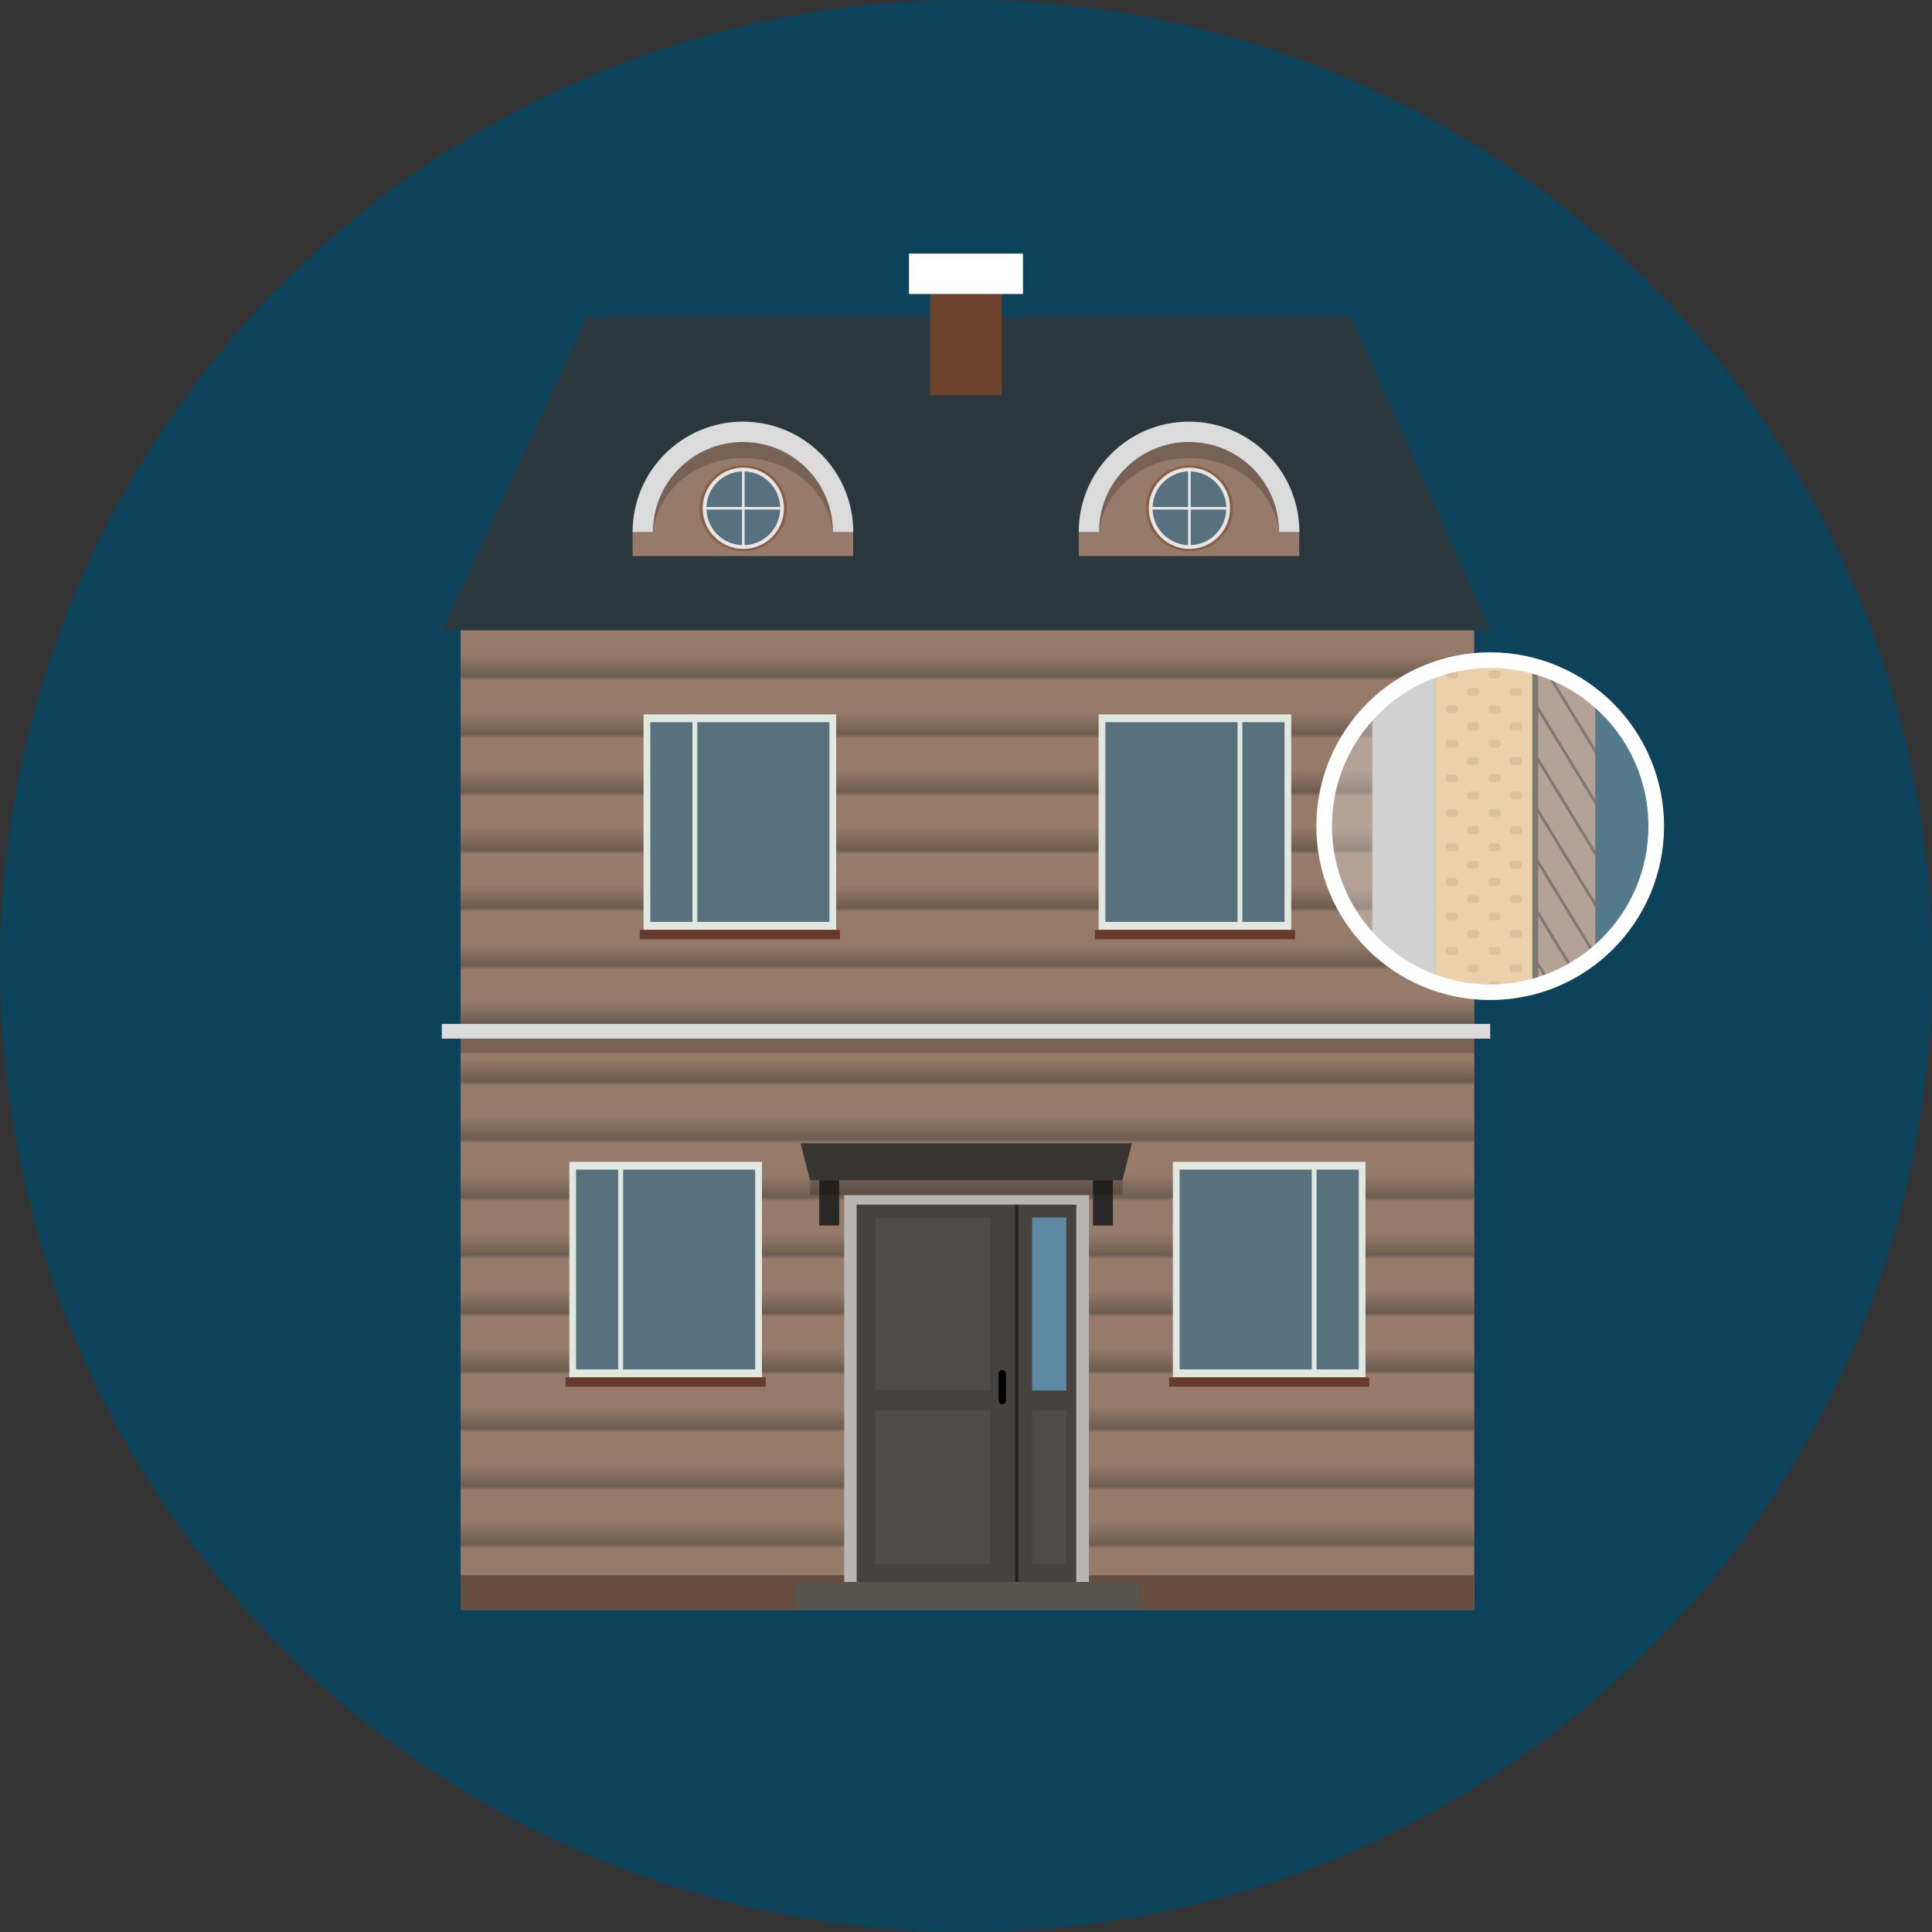 <?xml version="1.0" encoding="UTF-8"?><svg id="Layer_1" xmlns="http://www.w3.org/2000/svg" width="160" height="160" xmlns:xlink="http://www.w3.org/1999/xlink" viewBox="0 0 160 160"><rect x="0" y="0" width="160" height="160" fill="#333333" stroke="none"/><defs><style>.cls-1{fill:#bdbdbd;}.cls-1,.cls-2,.cls-3,.cls-4,.cls-5,.cls-6,.cls-7,.cls-8,.cls-9,.cls-10,.cls-11,.cls-12,.cls-13,.cls-14,.cls-15,.cls-16,.cls-17,.cls-18,.cls-19,.cls-20,.cls-21,.cls-22,.cls-23,.cls-24,.cls-25,.cls-26,.cls-27,.cls-28,.cls-29,.cls-30,.cls-31,.cls-32,.cls-33,.cls-34,.cls-35,.cls-36,.cls-37,.cls-38,.cls-39,.cls-40,.cls-41,.cls-42,.cls-43,.cls-44{stroke-width:0px;}.cls-2{fill:#8a5e45;}.cls-3{fill:url(#linear-gradient-12);}.cls-4{fill:url(#linear-gradient-17);}.cls-5{fill:url(#linear-gradient);}.cls-45{opacity:.3;stroke:#29abe2;stroke-linejoin:round;stroke-width:.431px;}.cls-45,.cls-32{fill:#fff;}.cls-6{fill:#58717f;}.cls-7{fill:#683a2d;}.cls-8{fill:#2a373c;}.cls-8,.cls-17,.cls-19,.cls-23,.cls-32,.cls-40,.cls-44{fill-rule:evenodd;}.cls-46{opacity:.5;}.cls-9{fill:url(#linear-gradient-6);}.cls-10{fill:#e3bc84;}.cls-11{fill:#0c425a;}.cls-12{fill:#e6e6e6;}.cls-14{fill:url(#linear-gradient-15);}.cls-15{fill:url(#linear-gradient-11);}.cls-16{fill:url(#linear-gradient-5);}.cls-17,.cls-25{fill:#967b6b;}.cls-18,.cls-47{fill:none;}.cls-19{fill:#6b422b;}.cls-20,.cls-44{opacity:.2;}.cls-48{clip-path:url(#clippath-1);}.cls-21{fill:#b8b6b4;}.cls-22{fill:#4e4c48;}.cls-23{fill:#664e40;}.cls-24{fill:url(#linear-gradient-13);}.cls-47{stroke:#fff;stroke-miterlimit:10;stroke-width:1.294px;}.cls-26{fill:#e1e8df;}.cls-27{fill:url(#linear-gradient-16);}.cls-28{fill:url(#linear-gradient-14);}.cls-29{fill:#5f8aa5;}.cls-30{fill:url(#linear-gradient-2);}.cls-31{fill:#c9a875;}.cls-33{fill:url(#linear-gradient-7);}.cls-34{fill:url(#linear-gradient-3);}.cls-49{clip-path:url(#clippath);}.cls-35{fill:url(#linear-gradient-9);}.cls-36{fill:#292826;}.cls-37{fill:#45423f;}.cls-38{fill:url(#linear-gradient-8);}.cls-39{fill:#373532;}.cls-40{fill:#585551;}.cls-41{fill:url(#linear-gradient-10);}.cls-42{fill:#dadbda;}.cls-43{fill:url(#linear-gradient-4);}</style><linearGradient id="linear-gradient" x1="80.117" y1="56.35" x2="80.117" y2="54.154" gradientUnits="userSpaceOnUse"><stop offset="0" stop-color="#967b6b"/><stop offset=".15" stop-color="#433f36"/><stop offset="1" stop-color="#967b6b"/></linearGradient><linearGradient id="linear-gradient-2" y1="61.142" y2="58.946" xlink:href="#linear-gradient"/><linearGradient id="linear-gradient-3" y1="65.933" y2="63.737" xlink:href="#linear-gradient"/><linearGradient id="linear-gradient-4" y1="70.724" y2="68.528" xlink:href="#linear-gradient"/><linearGradient id="linear-gradient-5" y1="75.516" y2="73.32" xlink:href="#linear-gradient"/><linearGradient id="linear-gradient-6" y1="80.307" y2="78.111" xlink:href="#linear-gradient"/><linearGradient id="linear-gradient-7" y1="85.098" y2="82.902" xlink:href="#linear-gradient"/><linearGradient id="linear-gradient-8" y1="89.889" y2="87.693" xlink:href="#linear-gradient"/><linearGradient id="linear-gradient-9" y1="94.681" y2="92.485" xlink:href="#linear-gradient"/><linearGradient id="linear-gradient-10" y1="99.472" y2="97.276" xlink:href="#linear-gradient"/><linearGradient id="linear-gradient-11" y1="104.263" y2="102.067" xlink:href="#linear-gradient"/><linearGradient id="linear-gradient-12" y1="109.055" y2="106.859" xlink:href="#linear-gradient"/><linearGradient id="linear-gradient-13" y1="113.846" y2="111.65" xlink:href="#linear-gradient"/><linearGradient id="linear-gradient-14" y1="118.637" y2="116.441" xlink:href="#linear-gradient"/><linearGradient id="linear-gradient-15" y1="123.428" y2="121.232" xlink:href="#linear-gradient"/><linearGradient id="linear-gradient-16" y1="128.22" y2="126.024" xlink:href="#linear-gradient"/><clipPath id="clippath"><circle class="cls-18" cx="123.411" cy="68.421" r="13.751"/></clipPath><linearGradient id="linear-gradient-17" x1="126.9" y1="69.663" x2="132.131" y2="69.663" gradientTransform="translate(259.031 139.327) rotate(180)" gradientUnits="userSpaceOnUse"><stop offset=".15" stop-color="#433f36"/><stop offset=".908" stop-color="#464138"/></linearGradient><clipPath id="clippath-1"><circle class="cls-18" cx="123.411" cy="68.635" r="13.751"/></clipPath></defs><circle class="cls-11" cx="80" cy="80" r="80"/><polygon class="cls-17" points="38.145 97.861 38.145 52.186 122.088 52.186 122.088 133.33 38.145 133.33 38.145 97.861"/><g class="cls-46"><rect class="cls-5" x="38.145" y="54.154" width="83.943" height="2.196"/><rect class="cls-30" x="38.145" y="58.946" width="83.943" height="2.196"/><rect class="cls-34" x="38.145" y="63.737" width="83.943" height="2.196"/><rect class="cls-43" x="38.145" y="68.528" width="83.943" height="2.196"/><rect class="cls-16" x="38.145" y="73.32" width="83.943" height="2.196"/><rect class="cls-9" x="38.145" y="78.111" width="83.943" height="2.196"/><rect class="cls-33" x="38.145" y="82.902" width="83.943" height="2.196"/><rect class="cls-38" x="38.145" y="87.693" width="83.943" height="2.196"/><rect class="cls-35" x="38.145" y="92.485" width="83.943" height="2.196"/><rect class="cls-41" x="38.145" y="97.276" width="83.943" height="2.196"/><rect class="cls-15" x="38.145" y="102.067" width="83.943" height="2.196"/><rect class="cls-3" x="38.145" y="106.859" width="83.943" height="2.196"/><rect class="cls-24" x="38.145" y="111.65" width="83.943" height="2.196"/><rect class="cls-28" x="38.145" y="116.441" width="83.943" height="2.196"/><rect class="cls-14" x="38.145" y="121.232" width="83.943" height="2.196"/><rect class="cls-27" x="38.145" y="126.024" width="83.943" height="2.196"/></g><polygon class="cls-8" points="36.589 52.186 123.411 52.186 111.88 26.236 48.608 26.236 36.589 52.186 36.589 52.186"/><polygon class="cls-23" points="38.145 133.33 38.145 130.455 122.088 130.455 122.088 133.33 38.145 133.33 38.145 133.33"/><rect class="cls-20" x="38.145" y="85.982" width="83.943" height="1.227" transform="translate(160.233 173.191) rotate(-180)"/><polygon class="cls-19" points="77.038 24.35 82.962 24.35 82.962 32.739 77.038 32.739 77.038 24.35 77.038 24.35"/><polygon class="cls-32" points="75.281 21 84.719 21 84.719 24.35 75.281 24.35 75.281 21 75.281 21"/><path class="cls-17" d="m70.656,46.052h-18.265v-2.12s3.098-8.327,9.167-8.327,9.098,8.327,9.098,8.327v2.12Z"/><ellipse class="cls-2" cx="61.558" cy="42.093" rx="3.609" ry="3.558"/><circle class="cls-12" cx="61.558" cy="42.093" r="3.366"/><path class="cls-6" d="m58.506,42.201c.056,1.602,1.342,2.888,2.944,2.944v-2.944h-2.944Z"/><path class="cls-6" d="m61.45,39.041c-1.602.056-2.888,1.342-2.944,2.944h2.944v-2.944Z"/><path class="cls-6" d="m61.666,45.145c1.602-.056,2.888-1.342,2.944-2.944h-2.944v2.944Z"/><path class="cls-6" d="m64.61,41.985c-.056-1.602-1.342-2.888-2.944-2.944v2.944h2.944Z"/><path class="cls-44" d="m61.529,37.935c3.881,0,7.071,2.685,7.439,6.12.024-.219.036-.441.036-.666,0-3.748-3.347-6.786-7.476-6.786s-7.476,3.038-7.476,6.786c0,.225.013.447.036.666.369-3.435,3.558-6.12,7.439-6.12Z"/><path class="cls-42" d="m61.527,34.919c-5.046,0-9.136,4.09-9.136,9.136h1.683c0-4.116,3.337-7.453,7.453-7.453s7.453,3.337,7.453,7.453h1.683c0-5.046-4.09-9.136-9.136-9.136Z"/><path class="cls-17" d="m107.602,46.052h-18.265v-2.12s3.098-8.327,9.167-8.327,9.098,8.327,9.098,8.327v2.12Z"/><ellipse class="cls-2" cx="98.504" cy="42.093" rx="3.609" ry="3.558"/><circle class="cls-12" cx="98.504" cy="42.093" r="3.366"/><path class="cls-6" d="m95.452,42.201c.056,1.602,1.342,2.888,2.944,2.944v-2.944h-2.944Z"/><path class="cls-6" d="m98.396,39.041c-1.602.056-2.888,1.342-2.944,2.944h2.944v-2.944Z"/><path class="cls-6" d="m98.612,45.145c1.602-.056,2.888-1.342,2.944-2.944h-2.944v2.944Z"/><path class="cls-6" d="m101.556,41.985c-.056-1.602-1.342-2.888-2.944-2.944v2.944h2.944Z"/><path class="cls-44" d="m98.475,37.935c3.881,0,7.071,2.685,7.439,6.12.024-.219.036-.441.036-.666,0-3.748-3.347-6.786-7.476-6.786s-7.476,3.038-7.476,6.786c0,.225.013.447.036.666.369-3.435,3.558-6.12,7.439-6.12Z"/><path class="cls-42" d="m98.473,34.919c-5.046,0-9.136,4.09-9.136,9.136h1.683c0-4.116,3.337-7.453,7.453-7.453s7.453,3.337,7.453,7.453h1.683c0-5.046-4.09-9.136-9.136-9.136Z"/><rect class="cls-26" x="97.132" y="96.218" width="15.95" height="17.847"/><rect class="cls-6" x="97.691" y="96.865" width="10.941" height="16.54"/><rect class="cls-6" x="109.031" y="96.865" width="3.497" height="16.54"/><rect class="cls-7" x="96.821" y="114.065" width="16.573" height=".777"/><rect class="cls-26" x="47.151" y="96.218" width="15.95" height="17.847" transform="translate(110.252 210.284) rotate(180)"/><rect class="cls-6" x="51.602" y="96.865" width="10.941" height="16.54"/><rect class="cls-6" x="47.705" y="96.865" width="3.497" height="16.54"/><rect class="cls-7" x="46.84" y="114.065" width="16.573" height=".777" transform="translate(110.252 228.908) rotate(180)"/><rect class="cls-26" x="90.986" y="59.161" width="15.95" height="17.847"/><rect class="cls-6" x="91.545" y="59.807" width="10.941" height="16.54"/><rect class="cls-6" x="102.884" y="59.807" width="3.497" height="16.54"/><rect class="cls-7" x="90.675" y="77.008" width="16.573" height=".777"/><rect class="cls-26" x="53.297" y="59.161" width="15.95" height="17.847" transform="translate(122.544 136.168) rotate(180)"/><rect class="cls-6" x="57.748" y="59.807" width="10.941" height="16.54"/><rect class="cls-6" x="53.852" y="59.807" width="3.497" height="16.54"/><rect class="cls-7" x="52.986" y="77.008" width="16.573" height=".777" transform="translate(122.544 154.792) rotate(180)"/><rect class="cls-42" x="36.589" y="84.796" width="86.823" height="1.221" transform="translate(160 170.813) rotate(-180)"/><rect class="cls-21" x="69.913" y="98.975" width="20.269" height="32.042"/><g id="Symbol_9_0_Layer2_0_MEMBER_8_MEMBER_12_MEMBER_0_FILL"><path class="cls-37" d="m70.942,99.764h18.191v31.254h-18.191v-31.254Z"/></g><g id="Symbol_9_0_Layer2_0_MEMBER_8_MEMBER_12_MEMBER_2_MEMBER_1_FILL"><path class="cls-22" d="m72.489,129.556v-12.783h9.551v12.783h-9.551Z"/></g><g id="Symbol_9_0_Layer2_0_MEMBER_8_MEMBER_12_MEMBER_2_MEMBER_1_FILL-2"><path class="cls-22" d="m72.489,115.149v-14.312h9.551v14.312h-9.551Z"/></g><g class="cls-46"><g id="Symbol_9_0_Layer2_0_MEMBER_8_MEMBER_12_MEMBER_2_MEMBER_1_FILL-3"><path class="cls-13" d="m84.075,131.017v-31.254h.257v31.254h-.257Z"/></g></g><polygon class="cls-40" points="94.352 133.298 94.352 131.018 65.891 131.018 65.891 133.298 94.352 133.298 94.352 133.298"/><rect class="cls-13" x="82.703" y="113.458" width=".607" height="2.833" rx=".303" ry=".303"/><g id="Symbol_9_0_Layer2_0_MEMBER_8_MEMBER_12_MEMBER_2_MEMBER_1_FILL-4"><path class="cls-22" d="m88.304,129.556v-12.783h-2.825v12.783h2.825Z"/></g><g id="Symbol_9_0_Layer2_0_MEMBER_8_MEMBER_12_MEMBER_2_MEMBER_1_FILL-5"><path class="cls-29" d="m88.304,115.149v-14.312h-2.825v14.312h2.825Z"/></g><polygon class="cls-39" points="93.746 94.681 66.296 94.681 67.087 97.741 92.955 97.741 93.746 94.681"/><rect class="cls-36" x="67.848" y="97.741" width="1.649" height="3.748"/><rect class="cls-36" x="90.515" y="97.741" width="1.649" height="3.748"/><rect class="cls-20" x="67.087" y="97.741" width="25.868" height="1.212"/><g class="cls-49"><rect class="cls-4" x="126.9" y="52.358" width="5.231" height="34.609" transform="translate(259.031 139.327) rotate(-180)"/><rect class="cls-1" x="113.646" y="52.358" width="5.231" height="34.609" transform="translate(232.523 139.327) rotate(-180)"/><rect class="cls-10" x="118.877" y="52.358" width="8.023" height="34.609" transform="translate(245.777 139.327) rotate(-180)"/><rect class="cls-31" x="125.039" y="82.728" width=".993" height=".657" rx=".245" ry=".245" transform="translate(251.071 166.114) rotate(180)"/><rect class="cls-31" x="123.274" y="84.159" width=".993" height=".657" rx=".245" ry=".245" transform="translate(247.542 168.976) rotate(-180)"/><rect class="cls-31" x="125.039" y="79.866" width=".993" height=".657" rx=".245" ry=".245" transform="translate(251.071 160.389) rotate(180)"/><rect class="cls-31" x="123.274" y="81.297" width=".993" height=".657" rx=".245" ry=".245" transform="translate(247.542 163.251) rotate(180)"/><rect class="cls-31" x="121.51" y="82.728" width=".993" height=".657" rx=".245" ry=".245" transform="translate(244.013 166.114) rotate(180)"/><rect class="cls-31" x="119.745" y="84.159" width=".993" height=".657" rx=".245" ry=".245" transform="translate(240.483 168.976) rotate(-180)"/><rect class="cls-31" x="123.274" y="78.435" width=".993" height=".657" rx=".245" ry=".245" transform="translate(247.542 157.527) rotate(180)"/><rect class="cls-31" x="121.51" y="79.866" width=".993" height=".657" rx=".245" ry=".245" transform="translate(244.013 160.389) rotate(180)"/><rect class="cls-31" x="119.745" y="81.297" width=".993" height=".657" rx=".245" ry=".245" transform="translate(240.483 163.251) rotate(180)"/><rect class="cls-31" x="121.51" y="77.004" width=".993" height=".657" rx=".245" ry=".245" transform="translate(244.013 154.665) rotate(180)"/><rect class="cls-31" x="119.745" y="78.435" width=".993" height=".657" rx=".245" ry=".245" transform="translate(240.483 157.527) rotate(180)"/><rect class="cls-31" x="119.745" y="75.573" width=".993" height=".657" rx=".245" ry=".245" transform="translate(240.483 151.803) rotate(180)"/><rect class="cls-31" x="125.039" y="77.004" width=".993" height=".657" rx=".245" ry=".245" transform="translate(251.071 154.665) rotate(180)"/><rect class="cls-31" x="125.039" y="74.142" width=".993" height=".657" rx=".245" ry=".245" transform="translate(251.071 148.94) rotate(-180)"/><rect class="cls-31" x="123.274" y="75.573" width=".993" height=".657" rx=".245" ry=".245" transform="translate(247.542 151.803) rotate(180)"/><rect class="cls-31" x="125.039" y="71.279" width=".993" height=".657" rx=".245" ry=".245" transform="translate(251.071 143.216) rotate(-180)"/><rect class="cls-31" x="123.274" y="72.711" width=".993" height=".657" rx=".245" ry=".245" transform="translate(247.542 146.078) rotate(180)"/><rect class="cls-31" x="121.51" y="74.142" width=".993" height=".657" rx=".245" ry=".245" transform="translate(244.013 148.94) rotate(-180)"/><rect class="cls-31" x="125.039" y="68.417" width=".993" height=".657" rx=".245" ry=".245" transform="translate(251.071 137.491) rotate(-180)"/><rect class="cls-31" x="123.274" y="69.848" width=".993" height=".657" rx=".245" ry=".245" transform="translate(247.542 140.354) rotate(180)"/><rect class="cls-31" x="121.51" y="71.279" width=".993" height=".657" rx=".245" ry=".245" transform="translate(244.013 143.216) rotate(-180)"/><rect class="cls-31" x="119.745" y="72.711" width=".993" height=".657" rx=".245" ry=".245" transform="translate(240.483 146.078) rotate(180)"/><rect class="cls-31" x="125.039" y="65.555" width=".993" height=".657" rx=".245" ry=".245" transform="translate(251.071 131.767) rotate(180)"/><rect class="cls-31" x="123.274" y="66.986" width=".993" height=".657" rx=".245" ry=".245" transform="translate(247.542 134.629) rotate(180)"/><rect class="cls-31" x="121.51" y="68.417" width=".993" height=".657" rx=".245" ry=".245" transform="translate(244.013 137.491) rotate(-180)"/><rect class="cls-31" x="119.745" y="69.848" width=".993" height=".657" rx=".245" ry=".245" transform="translate(240.483 140.354) rotate(180)"/><rect class="cls-31" x="123.274" y="64.124" width=".993" height=".657" rx=".245" ry=".245" transform="translate(247.542 128.905) rotate(180)"/><rect class="cls-31" x="121.51" y="65.555" width=".993" height=".657" rx=".245" ry=".245" transform="translate(244.013 131.767) rotate(180)"/><rect class="cls-31" x="119.745" y="66.986" width=".993" height=".657" rx=".245" ry=".245" transform="translate(240.483 134.629) rotate(180)"/><rect class="cls-31" x="121.51" y="62.693" width=".993" height=".657" rx=".245" ry=".245" transform="translate(244.013 126.043) rotate(-180)"/><rect class="cls-31" x="119.745" y="64.124" width=".993" height=".657" rx=".245" ry=".245" transform="translate(240.483 128.905) rotate(180)"/><rect class="cls-31" x="119.745" y="61.262" width=".993" height=".657" rx=".245" ry=".245" transform="translate(240.483 123.18) rotate(-180)"/><rect class="cls-31" x="125.039" y="62.693" width=".993" height=".657" rx=".245" ry=".245" transform="translate(251.071 126.043) rotate(-180)"/><rect class="cls-31" x="125.039" y="59.831" width=".993" height=".657" rx=".245" ry=".245" transform="translate(251.071 120.318) rotate(180)"/><rect class="cls-31" x="123.274" y="61.262" width=".993" height=".657" rx=".245" ry=".245" transform="translate(247.542 123.18) rotate(-180)"/><rect class="cls-31" x="125.039" y="56.968" width=".993" height=".657" rx=".245" ry=".245" transform="translate(251.071 114.594) rotate(-180)"/><rect class="cls-31" x="123.274" y="58.4" width=".993" height=".657" rx=".245" ry=".245" transform="translate(247.542 117.456) rotate(180)"/><rect class="cls-31" x="121.51" y="59.831" width=".993" height=".657" rx=".245" ry=".245" transform="translate(244.013 120.318) rotate(180)"/><rect class="cls-31" x="125.039" y="54.106" width=".993" height=".657" rx=".245" ry=".245" transform="translate(251.071 108.869) rotate(180)"/><rect class="cls-31" x="123.274" y="55.537" width=".993" height=".657" rx=".245" ry=".245" transform="translate(247.542 111.731) rotate(180)"/><rect class="cls-31" x="121.51" y="56.968" width=".993" height=".657" rx=".245" ry=".245" transform="translate(244.013 114.594) rotate(-180)"/><rect class="cls-31" x="119.745" y="58.4" width=".993" height=".657" rx=".245" ry=".245" transform="translate(240.483 117.456) rotate(180)"/><rect class="cls-31" x="121.51" y="54.106" width=".993" height=".657" rx=".245" ry=".245" transform="translate(244.013 108.869) rotate(180)"/><rect class="cls-31" x="119.745" y="55.537" width=".993" height=".657" rx=".245" ry=".245" transform="translate(240.483 111.731) rotate(180)"/><polygon class="cls-25" points="132.111 53.507 127.389 45.773 127.389 41.985 132.111 49.719 132.111 53.507"/><polygon class="cls-25" points="132.111 57.742 127.389 50.008 127.389 46.22 132.111 53.955 132.111 57.742"/><polygon class="cls-25" points="132.111 61.977 127.389 54.243 127.389 50.455 132.111 58.19 132.111 61.977"/><polygon class="cls-25" points="132.111 66.212 127.389 58.478 127.389 54.69 132.111 62.425 132.111 66.212"/><polygon class="cls-25" points="132.111 70.447 127.389 62.713 127.389 58.925 132.111 66.659 132.111 70.447"/><polygon class="cls-25" points="132.111 74.682 127.389 66.948 127.389 63.16 132.111 70.894 132.111 74.682"/><polygon class="cls-25" points="132.111 78.917 127.389 71.183 127.389 67.395 132.111 75.129 132.111 78.917"/><polygon class="cls-25" points="132.111 83.152 127.389 75.418 127.389 71.63 132.111 79.364 132.111 83.152"/><polygon class="cls-25" points="132.111 87.387 127.389 79.653 127.389 75.865 132.111 83.599 132.111 87.387"/><polygon class="cls-25" points="132.111 91.622 127.389 83.888 127.389 80.1 132.111 87.834 132.111 91.622"/><polygon class="cls-25" points="132.111 95.857 127.389 88.123 127.389 84.335 132.111 92.069 132.111 95.857"/></g><g class="cls-48"><rect class="cls-45" x="105.175" y="52.236" width="35.969" height="35.588"/></g><circle class="cls-47" cx="123.411" cy="68.421" r="13.751"/></svg>